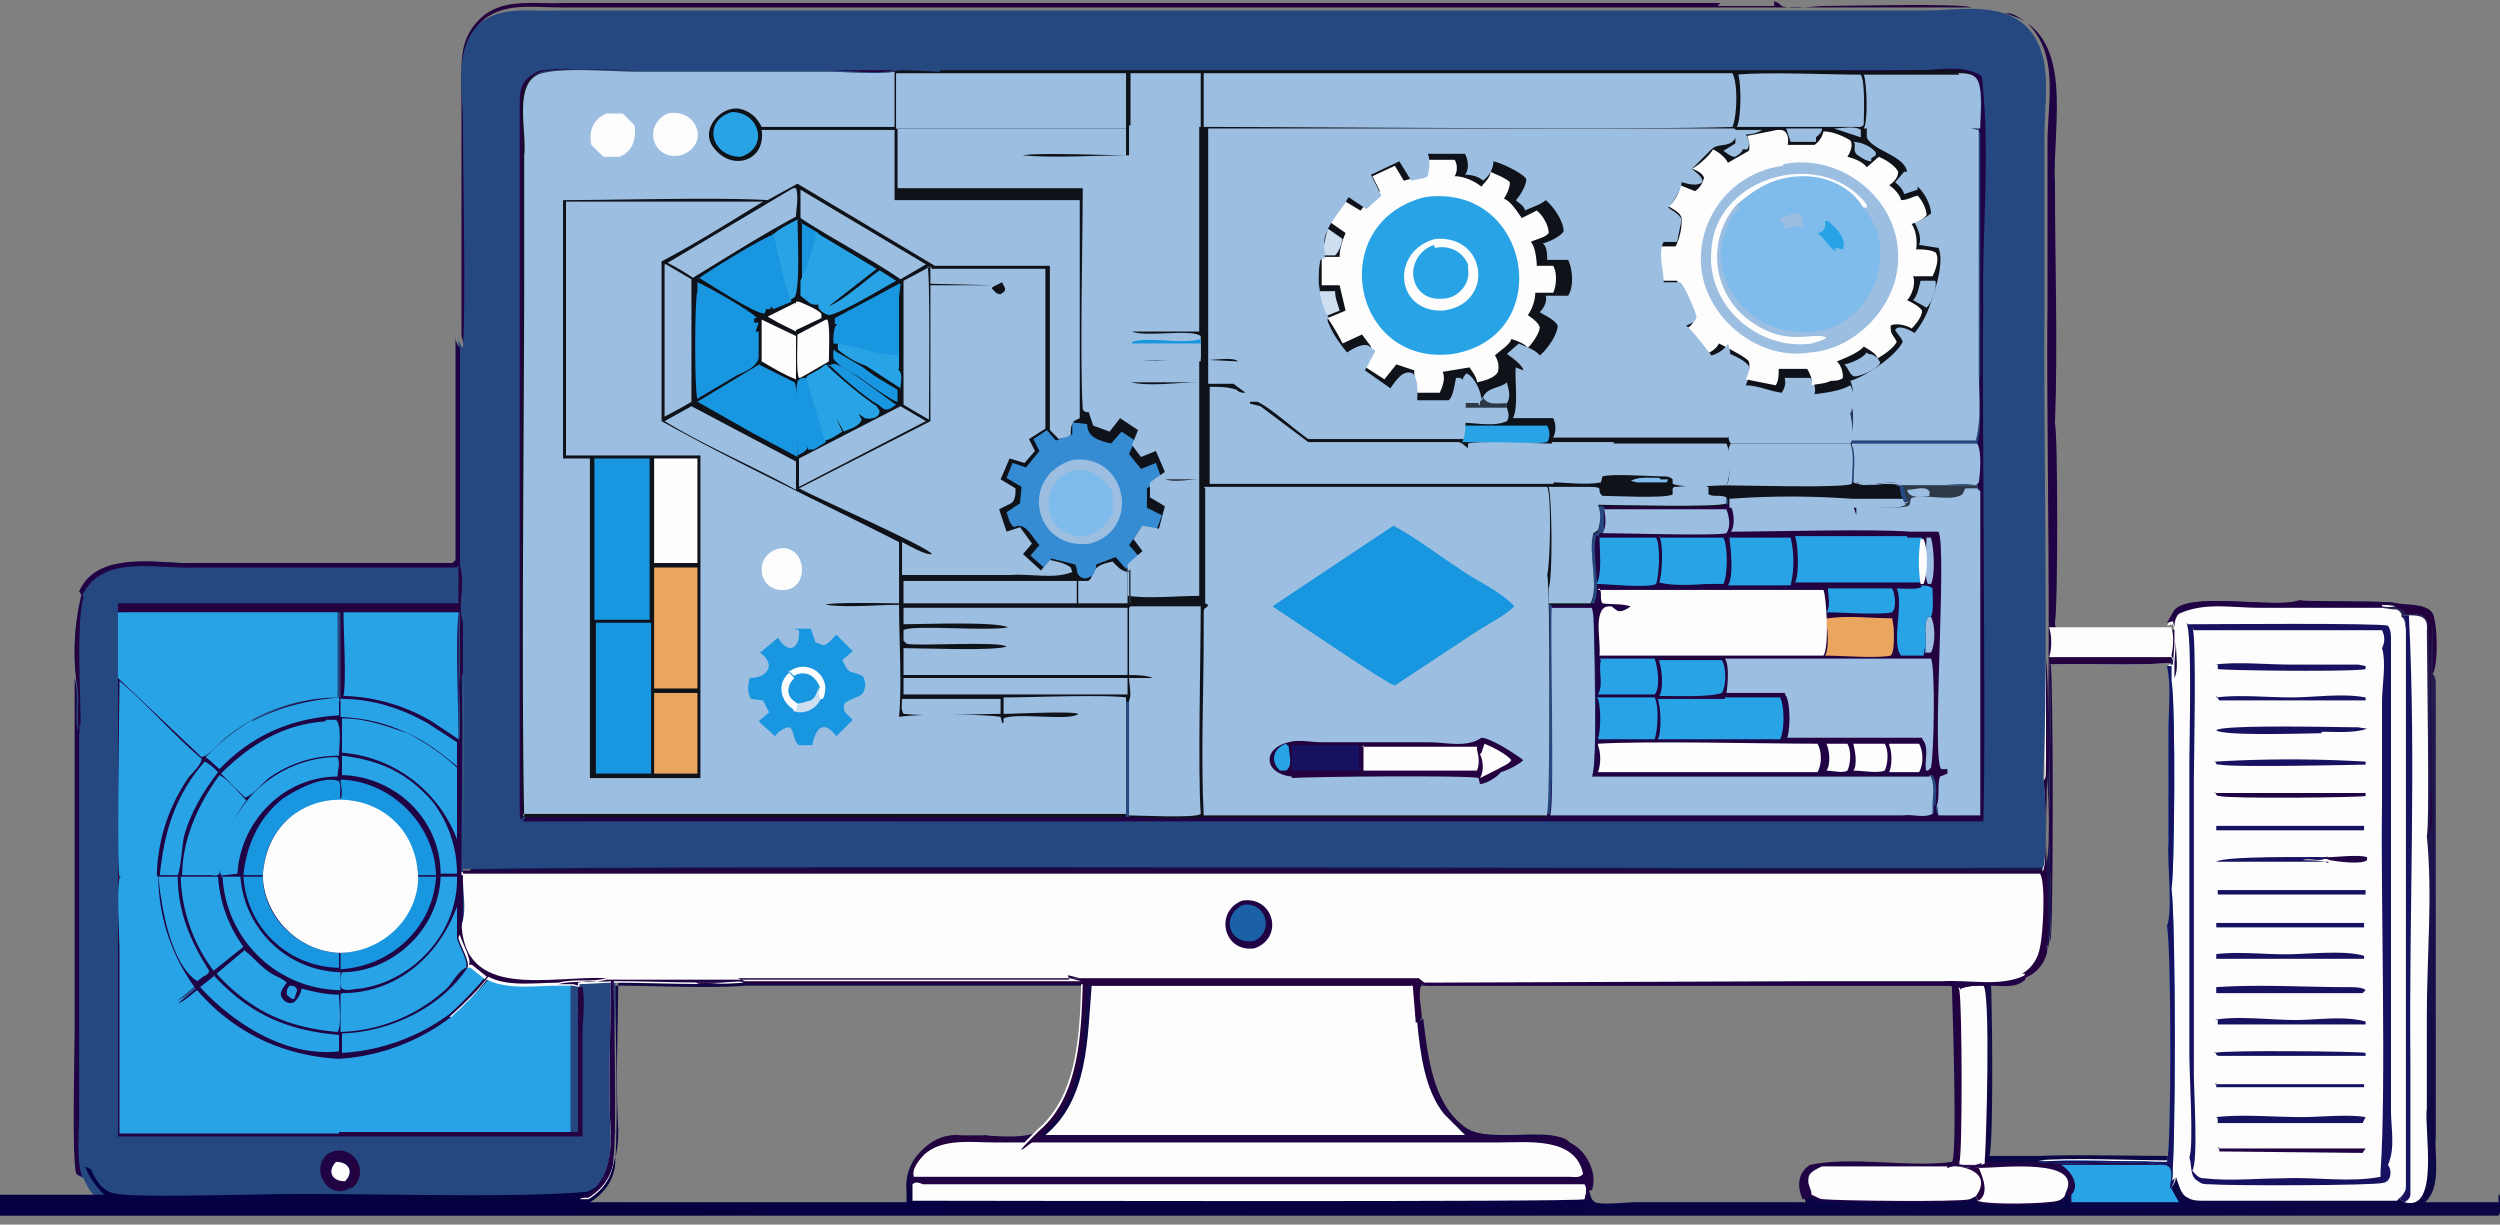 <svg xmlns="http://www.w3.org/2000/svg" data-name="Layer 1" viewBox="0 0 167.4 82"><rect x="0" y="0" width="167.4" height="82" fill="#808080" stroke="none"/><defs><linearGradient id="a" x1="83.5" x2="86.5" y1="84.6" y2="36" gradientUnits="userSpaceOnUse"><stop offset="0" stop-color="#040041"/><stop offset="1" stop-color="#272052"/></linearGradient></defs><path d="M115 .4h3.8V.1c.2 0 .4.2.5.3.8.3 2 0 2.9 0 1.4 0 9.2-.2 9.8.1H37.5c-1.8 0-4-.4-5.4 1.1-1.6 1.7-.8 4.4-.9 6.5v15.1c-.2-.2-.2-.4-.3-.7V4.7c0-1.3.2-2.4 1.2-3.4 1.5-1.5 3.7-1 5.6-1.1h77.5Z" fill="#23023f"/><path d="m145.7 43-.1 1.4h-8.3c.2.5.2 18.2 0 18.5l-.1.2c.3-1.2 0-5.8 0-7.3 0-3 .2-9.1 0-12v7.7c0 .3 0 .3-.2.5.4-6.6 0-24.5.1-31.3V9.5c0-2.6.8-5.8-1.3-7.9-.4-.3-.8-.6-1.2-.7h-1.2c-1.4-.2-2.8 0-4.1 0h-10c.5-.2 11.6-.2 12.9-.1h-.6c-.1 0 0 0 0 0h-9.2c-.9 0-2 .2-2.9 0h9.7c1.6 0 3.4-.2 5 .1 4.9 1.1 3.2 7.6 3.4 11.3 0 5.4.2 10.8 0 16.2.2.5.2 12.5 0 13.2v.2l.1.4c.4.2 6.8 0 7.8 0l.4-.1.1.3v.9Z" fill="#1f0344"/><path d="M145.4 44.4h-.2c-2.7.2-5.4 0-8 .1V44c.2-.5.2-1.5 0-2h8.2v.1c.2.4.1 1.4 0 1.8l.2.4Z" fill="#fdfdfd"/><path d="M145.4 44.4h-.2c-2.7.2-5.4 0-8 .1V44h8.2l.2.4Z" fill="#23023f"/><path d="M40.9 76.2c0 1.7-.3 3.5-2.1 4.2-5.4.5-16.9 0-22.5.2-1.9 0-8.1.2-9.2-.1-.8-.2-1.2-.9-1.5-1.6l-.4-.2c-.3-1.1-.1-8.2-.1-9.8V45.4a16 16 0 0 1 .4-5.8c1.1-2.5 4.5-2 6.8-1.9h18.2l.2-.2V22.6c0 .2.1.5.3.7V45c.1 4.1 0 8.2 0 12.3v1h.6-.3v3l-.3 1.2c.1.5.8 1.5.6 2s.2 0 .2 0l1 .8c-.7.9-1.5 1.7-2.4 2.5h.1c.9-.7 1.7-1.5 2.4-2.4 1.3.7 3.3.4 4.8.4h1l.3.1v-.2c.8-.2 1.5 0 2.2-.1 0 3.4-.2 6.9 0 10.3Z" fill="#264880"/><path d="m5.4 39.7.2.3c-.5 1.5-.2 6.5-.2 8.5-.2.2 0 .3-.1.6-.2-1.2.1-2.5-.2-3.6a16 16 0 0 1 .4-5.8Z" fill="#23023f"/><path d="M23.5 79.5c-1.4 1-2.8-1.1-1.6-2.2 1.5-1 3.1 1.1 1.6 2.2Z" fill="#1f0344"/><path d="M23.5 79.5c-.2-.2-.7 0-1 0 .2-.3.5-.1.8-.2.6-.3.4-1.1.1-1.6s.5.2.5.2c.4.6.1 1.4-.4 1.7Z" fill="#23023f"/><path d="M22.5 77.8c.9 0 1.2.7.6 1.3-.9 0-1.2-.7-.6-1.3Z" fill="#fdfdfd"/><path d="M5 45.4c.3 1.1 0 2.4.2 3.6l.1-.6v26.4c0 1.3-.2 2.8.2 4l-.4-.2c-.3-1.1-.1-8.2-.1-9.8V45.3Zm25.9-3.7c-.3-1.2.2-2.6-.2-3.8h-.2.1v2.6V38H12.9c-2.5.1-6.1-.9-7.4 1.9l-.2-.3c1.1-2.5 4.5-2 6.8-1.9h18.2l.2-.2V22.6c0 .2.1.5.3.7v18.3Z" fill="#1f0344"/><path d="M30.7 40.5v-2.6h-.1.2c.4 1.2-.2 2.6.2 3.8v3.4c-.4.3.2 3.8-.2 4.5V41H23c0 1.2.2 4.7 0 5.6l-.2.2c-2.1.1-3.9.6-5.8 1.6h-.2c1.8-1.1 3.9-1.7 6-1.7V41H8.2v4.4l5.6 5.3c0 .4-.6 1-.9 1.3a12 12 0 0 0-2.1 6.6H8.3c-.2 1.1 0 3.8 0 5v12.2H23v-5.2h.2v5.2h15.5V66l.3.1c.2 1 0 2.3 0 3.3v6.7H7.9V40.4h23Z" fill="#23023f"/><path d="M8 45.6c1.9 1.6 3.6 3.6 5.5 5.2 0 .4-.6.9-.9 1.3a12 12 0 0 0-2.1 6.6H8c-.2-.7 0-11.4 0-13.1ZM8 41h14.6v5.7a12 12 0 0 0-7.5 2.7c-.5.4-1 1.1-1.6 1.3l-5.6-5.3V41Zm24.6 24.5c1.3.7 3.3.4 4.7.4h.9v9.9H22.7v-5.2c2.8-.3 5.1-1 7.4-2.7.9-.7 1.7-1.6 2.4-2.5ZM8.1 58.7h2.5c.2 2.9.9 4.9 2.5 7.3l-1.2 1c.5-.2.9-.6 1.3-.9 2.5 2.8 5.8 4.4 9.5 4.6v5.2H8V63.7c0-1.1-.2-3.9 0-4.9Z" fill="#28a4e6"/><path d="M22.9 41h7.8v8.6c.4-.7-.2-4.2.2-4.5.1 4.1 0 8.2 0 12.3v1c.5.2 1 0 1.4.1l-1.3.1v3l-.3 1.2c.1.5.8 1.6.6 2s.2 0 .2 0l1 .8c-.7.9-1.5 1.7-2.4 2.5h.1a13.8 13.8 0 0 1-7.5 2.8c-3.7-.2-7-1.7-9.5-4.6-.4.3-.8.7-1.3.9l1.2-1a12.8 12.8 0 0 1-2.5-7.3H8.1h2.5c0-2.5.7-4.5 2.1-6.6.2-.3.8-.9.9-1.3 1-.8 1.9-1.9 3.1-2.5h.2c1.9-1 3.7-1.4 5.8-1.5l.2-.2c.2-1 0-4.4 0-5.6Z" fill="#1f0344"/><path d="M19.3 66c.3 0 .5 0 .6.3l-.2.6c-.2 0-.3-.1-.5-.3 0-.3 0-.4.2-.6Zm-8.6-7.3h1.2c0 2.4.9 4.4 2.1 6.3 0 .2-.2.3-.4.4l-.4.3c-1.8-1.2-2.4-5-2.6-7Zm3-7.7c.3.1.7.5.9.7-1 1.3-1.9 2.8-2.3 4.4-.1.5-.2 2.1-.4 2.5h-1.2c.3-2.9 1-5.3 3-7.6Z" fill="#28a4e6"/><path d="M28 58.7h1.2c-.2 3.4-3 6-6.4 6.2v-1.1c2.7-.1 5-2.3 5.1-5.1Z" fill="#1996e0"/><path d="M22.9 46.8c2 0 3.9.6 5.7 1.6l2 1.3v1.6c-1-.8-2.1-1.7-3.3-2.2-1.5-.7-2.8-1-4.5-1.1v-1.2Z" fill="#28a4e6"/><path d="M16.3 58.7h1.3c0 2.7 2.4 5 5.1 5.1v1h-.1a6.5 6.5 0 0 1-6.3-6.1Z" fill="#1996e0"/><path d="M16.9 48.3c1.9-1 3.7-1.4 5.8-1.6v1.2c-3.2.2-5.8 1.3-8 3.6l-.9-.8c.9-1 2-1.8 3.1-2.5Zm-2.6 17c2.4 2.6 4.9 3.7 8.4 4v1.1c-3.5.4-7-1.8-9.3-4.3l1-.8Zm17-.5h.2c.4 0 .7.4 1 .6-.7.9-1.5 1.7-2.4 2.5a13.4 13.4 0 0 1-7.2 2.6v-1.3c3.2-.1 6.6-1.7 8.4-4.4Zm-1.9-6.1h1.2c.1 3.7-2.9 7-6.5 7.5-.4 0-.8.2-1.2 0-.2-.3-.1-.8 0-1.1 3.4 0 6.5-2.9 6.6-6.4Zm-6.5-8.1c2.5.3 4.3 1.1 6 3a7.9 7.9 0 0 1 1.7 4.9h-1.1c0-3.6-3-6.5-6.6-6.6v-1.3Z" fill="#28a4e6"/><path d="M14.8 58.7h1.3a6.9 6.9 0 0 0 6.7 6.4v1.2a8 8 0 0 1-7.9-7.7Zm7.5-8h.3c.2.4 0 .9 0 1.3-3.6 0-6.5 3-6.7 6.5l-.8.1h-.3c-.6-1.7 1-4.1 2-5.3a8 8 0 0 1 5.4-2.6Z" fill="#28a4e6"/><path d="M12.2 58.7h2.4a9 9 0 0 0 1.7 4.7l-2 1.6a11 11 0 0 1-2.2-6.3Zm2.5-6.8c.6.3 1.3 1.2 1.8 1.7a9 9 0 0 0-1.8 4.9c-.2.2-.4.1-.6.1h-1.9c0-2.4 1.1-4.8 2.5-6.7Zm7.1-3.7h.7c.4.4.2 1.8.2 2.4a8 8 0 0 0-4.7 1.5c-.4.3-1.1 1.2-1.6 1.3l-.2-.2-1.4-1.4c2-2 4.2-3.3 7-3.5Zm-5.5 15.4c.6.4 1.2 1.2 1.9 1.6.3.2.7.3 1 .6-.2.3-.4.5-.4.8.1.4.5.7.9.5.3-.3.4-.5.5-.9.8.2 1.6.4 2.5.4 0 .5.2 2.1-.1 2.5-3.4-.3-5.8-1.4-8.1-3.9l1.9-1.6Zm6.6-15.5c1.6 0 2.9.5 4.4 1a15 15 0 0 1 3.3 2.3v4.8a9 9 0 0 0-7.7-5.8V48Z" fill="#28a4e6"/><path d="M16.3 58.6c.2-2 1-3.8 2.6-5.1.9-.6 2.7-1.6 3.8-1.2.2.4 0 .9.1 1.2.2-.3 0-1 0-1.3 3.4.1 6.3 3 6.4 6.4H28c-.6-6.6-10-6.7-10.4 0h-1.3Z" fill="#1996e0"/><path d="M22.9 66.5c3.7 0 6.5-2.5 7.7-5.8v2.1c.1.5.8 1.6.6 2-.5.2-.9 1-1.3 1.4a11 11 0 0 1-7.1 2.9v-2.5Zm0-25.5h7.8c-.2 2.1 0 6.3 0 8.5l-1.8-1.2a12.2 12.2 0 0 0-5.9-1.7c.2-1 0-4.4 0-5.6Z" fill="#28a4e6"/><path d="M17.6 58.6c.5-6.9 10.1-6.6 10.4.1 0 2.8-2.4 5-5.1 5.1h-.2c-2.7-.1-5-2.4-5.1-5.1Z" fill="#fdfdfd"/><path d="M167.3 80.5h-4.9c1.1-1.1.6-3 .7-4.4V45.9c0-.3 0-.5-.2-.8.3-.6.2-3.3 0-4-.4-.7-1.7-.6-2.4-.7-.3-.2-5.6 0-6.5-.2-1.5.6-7.7-.7-8.4.8-.1.2-.1.5-.4.7l.4-.1.1.3v.9l-.1 1.4h-.3c.4 1.3 0 2.9.1 4.3V56c0 1.3.2 4.6-.1 5.6.3 1.6.2 15.1 0 15.8-2.1 0-6.7-.1-8.7 0h-3.4c.3-.5.2-10.5.1-11.9.8 0 1.7.2 2.3-.4.8-.2 1.7-1.4 1.6-2.2.3-1.2 0-5.8 0-7.3 0-3 .2-9.1 0-12v7.7c0 .3 0 .3-.2.5.2.5.3 5.5 0 6-18.6 0-88.5-.2-105.8 0v.2h.6-.3v3l-.3 1.2c.1.5.8 1.5.6 2s.2 0 .2 0l1 .8c-.7.9-1.5 1.7-2.4 2.5h.1c.9-.7 1.7-1.5 2.4-2.4 1.3.7 3.3.4 4.8.4h1l.3.1v-.2c.8-.2 1.5 0 2.2-.1 0 3.4-.2 6.9 0 10.3 0 1.7-.3 3.5-2.1 4.2-5.4.5-16.9 0-22.5.2-1.9 0-8.1.2-9.2-.1-.8-.2-1.2-.9-1.5-1.6l-.4-.2A5 5 0 0 0 7 80H0v1.4h167.3c.3-.4.2-1.1 0-1.5Zm-106.7 0H39.5c1-.6 1.7-1.6 1.7-2.8.2-2.8 0-8.9 0-11.7 2.8 0 6.1.2 8.8 0h22.5c-.1 3.2-.2 7.5-2.9 9.8-1.7.8-3.9 0-5.7.4a3.2 3.2 0 0 0-3.2 3.5v.8Zm60.2 0h-11.3c-.5 0-2.3.2-2.7 0-.3-.2-.3-.5-.4-.8.4-1.2-.4-2.7-1.5-3.2-.8-1.2-5.3.2-7.1-1.1-2.1-1.6-2.4-4.8-2.7-7.2 0-.6-.3-1.6 0-2.2h35.7l.1.2c0 .2.3 11.4 0 11.7-2.7.4-6.7-.3-9.5.2-.8.6-.9 1.4-.5 2.3l-.1.2Z" fill="url(#a)"/><path d="M160.5 40.4c.7.2 2 0 2.4.7.3.6.4 3.3 0 4v-3.4c-.3 2.4 0 8.5-.1 11 0 1 .3 2.3-.2 3.2.3-.7.1-12.3 0-13.8 0-.9-.5-1.1-1.2-1h-.4v-.2l-.7-.3c-.2-.2-.5-.1-.7-.1l.9-.1Z" fill="#23023f"/><path d="M104.9 79.2h1.2c.2.3.1.7 0 1.1-.3.2-41.2.1-45 .1v-1.1c.2-.2.4-.1.6-.1h43.2Zm56-38h.4c.8 0 1.3.1 1.2 1 0 1.5.2 13.1 0 13.8.4 3.9 0 8 0 12v6.2c-.2 1.4.9 7-1.5 6.3l-.3-.2.4-.7V42.1c0-.3 0-.5-.2-.8Z" fill="#fdfdfd"/><path d="M160.9 41.2h.4c.5 9.9 0 19.9.1 29.9V80c0 .2-.2.4-.4.5l-.3-.2.4-.7V42.1c0-.3 0-.5-.2-.8Z" fill="#161160"/><path d="M145.8 80.5h-7.2V80h-.3c0 .2-.2.4-.5.5-.6.2-4.7.3-5.4 0l-.2-.3-.4.2c-.7.2-8.9.1-9.9 0-.3 0-.5-.2-.8-.3v.2h-.4c-.4-.9-.3-1.8.5-2.3 2.8-.6 6.7.2 9.5-.2.4-.3 0-11.5 0-11.7l-.1-.2c.3 0 .3 0 .4.3.4-.4 1-.3 1.5-.3h.5c0 1.4.2 11.4-.1 11.9h3.4c2.7.3 5.7-.2 8.5 0h-.2c.3.1.4 0 .6.3v1.4l.5.9Z" fill="#1f0344"/><path d="M132.7 78.2c1.2 0 6.9-.7 5.6 1.7 0 .2-.2.4-.5.5-.6.2-4.7.3-5.4 0 .8-.5.3-1.5 0-2.2h.2Z" fill="#fdfdfd"/><path d="M144.8 78c.3 0 .4 0 .6.2v1.4l.5.9h-7.2V80c.6-.6 0-1.6-.7-2h6.8Z" fill="#28a4e6"/><path d="M132.9 77.7v.2l-.2.1c-.6 0-1.2.1-1.7-.1.4-.3 0-11.5 0-11.7l-.1-.2c.3 0 .3 0 .4.3v-.1c.4-.2 1-.2 1.5-.2.5.3.2 10.6.1 11.7Z" fill="#fdfdfd"/><path d="M132.7 77.9h-.1c-.6.2-1.2.2-1.7 0 .4-.3 0-11.5 0-11.7l-.1-.2c.3 0 .3 0 .4.3.2 1.3.2 11.2 0 11.5v.2h1.5Z" fill="#23023f"/><path d="M130.4 78.2c.7-.3 1.4.1 1.9 0h.4-.2c.3.7.7 1.7 0 2.2l-.2-.3-.4.2c-.7.2-8.9.1-9.8 0-.3 0-.5-.2-.8-.3 0-.4-.3-.7-.2-1.1 0-.4.5-.6.9-.8h8.4Z" fill="#fdfdfd"/><path d="M130.4 78.2c.7-.3 1.4.1 1.9 0h.4-.2c.3.7.7 1.7 0 2.2l-.2-.3c1.1-1.5-.6-2.1-1.9-2Z" fill="#23023f"/><path d="M106.4 79.7v.7h-.3c.1-.4.2-.8 0-1.1H61.8l-.5-.2c-.5.2-.3.8-.3 1.2l-.1-.7c-.1-1.8 1.4-3.5 3.2-3.5 1.8-.3 4 .4 5.7-.4v.3h28.3c0-.2-1.1-1.1-1.4-1.4-1.3-1.6-1.5-4.1-1.8-6.1l.4-.3c.3 2.4.6 5.6 2.7 7.2 1.7 1.4 6.3 0 7.1 1.1 1.1.5 1.9 2 1.5 3.2Z" fill="#1f0344"/><path d="M66.8 76.4h-.1c-1.5 0-3.5-.2-4.7.9-.3.3-.9 1-.7 1.5h.1c-.2.2-.3.1-.4 0v-.2c-.2.3-.2.6-.2.9-.1-1.8 1.4-3.5 3.2-3.5.6 0 1.5.2 2.1 0h-.6l1.3.1Z" fill="#23023f"/><path d="M66.6 76.5h33.7c2 0 5.2-.4 5.7 2.1-.2.3-.6.2-.9.2H61.2c-.2-.5.4-1.2.7-1.5 1.2-1.1 3.2-.8 4.7-.8ZM72.9 66h21.8c0 .8 0 1.7.2 2.5.2 2 .5 4.5 1.8 6.1l1.4 1.4H70c2.9-2.4 2.8-6.5 3.1-10Zm88.2 13.4c0 .3-.1.5-.3.7l-.3.3h-13c-.3 0-.7 0-1-.2-.5-.2-.6-.9-.8-1.4 0 .2-.1.5-.3.7 0-.4.2-1 0-1.4-.2-.2-.3-.2-.6-.2h.2c-2.7-.4-5.7.1-8.5-.2 2-.2 6.6 0 8.7 0 .3-.7.3-14.2 0-15.8.4-1 0-4.3.1-5.6v-7.5c0-1.4.2-3-.1-4.3h.3l.1-1.4v-.9l-.1-.4-.4.1.4-.7c.7-1.5 6.9-.2 8.4-.8 1 .1 6.2 0 6.5.2l-.9.1.7.1c.3 0 .4 0 .6.3v.2c.3.2.2.5.3.8v37.5Z" fill="#fdfdfd"/><path d="M145.7 43v-.9.9Zm0 0c0 .9.2 1.8-.1 2.4v-1l.1-1.4Zm13.8-2.4.7.1h-8.9c-1.8 0-3.7-.4-5.4.4-.2.2-.3.5-.3.9l-.1-.4-.4.1.4-.7c.7-1.5 6.9-.2 8.4-.8 1 .1 6.2 0 6.5.2l-.9.1Z" fill="#1f0344"/><path d="M145.6 78.9c0 .2-.1.5-.3.7 0-.4.2-1 0-1.4-.2-.2-.3-.2-.6-.2h.2c-2.7-.4-5.7.1-8.5-.2 2-.2 6.6 0 8.7 0 .3-.7.3-14.2 0-15.8.4-1 0-4.3.1-5.6v-7.5c0-1.4.2-3-.1-4.3h.3v1c.3 1.5.2 13.2 0 13.9.3 2.1.3 18.7 0 19.6Z" fill="#28a4e6"/><path d="M145.6 78.9c0 .2-.1.5-.3.7 0-.4.2-1 0-1.4-.2-.2-.3-.2-.6-.2h.2c-2.7-.4-5.7.1-8.5-.2 2-.2 6.6 0 8.7 0 .3-.7.3-14.2 0-15.8.4-1 0-4.3.1-5.6v-7.5c0-1.4.2-3-.1-4.3h.3v1c.3 1.5.2 13.2 0 13.9.3 2.1.3 18.7 0 19.6Zm.9-37.1c1.5 0 12.9-.1 13.4.1.2.3.2.6.2.9v31.6c0 1.1.3 2.5-.2 3.6.3.4.2 1.1-.3 1.2-.6.2-10.5.2-11.6.1-.3 0-.6 0-.8-.2-.6-.3-.4-1-.6-1.6.3-.7 0-5.6 0-6.8V50.8c0-1.2.2-8.5-.2-9.1Z" fill="#161160"/><path d="M146.9 42.2h12.6c.2.4.2.8 0 1.2.3 1 0 2.5 0 3.6v6.8c-.1 6 .3 19-.1 24.7v.3c-2.1.4-4.3 0-6.5.1-1.7 0-3.6.2-5.3 0-.4 0-.5-.2-.8-.5.4-.7.1-5.3.1-6.5V52.3c0-1.2.2-9.8-.1-10.3Z" fill="#fdfdfd"/><path d="M155.8 57.4c.6 0 2.2-.2 2.7 0v.2c-.4.3-1.9.1-2.5 0-.3-.2-1.3-.1-1.7-.1.5-.3 1.3.1 1.6-.2Z" fill="#1f0344"/><path d="M155.9 57.7h-7.5c.6-.4 6.4-.3 7.4-.3-.4.4-1.2 0-1.6.2.4 0 1.4 0 1.7.2Z" fill="#161160"/><path d="M148.5 76.9h9.9l-.2.3-9.6-.1v-.3Z" fill="#1f0344"/><path d="M148.3 72.6h10v.2h-9.9v-.3Zm0-2.1c.7-.2 9.8-.1 10.1 0v.2h-9.8c-.2 0-.2-.1-.3-.3Zm.1-23.8c1.5-.2 3.5 0 5 0 1.6 0 3.4-.3 5 0v.2h-9.8l-.2-.3Zm0 12.9h10v.3h-9.9v-.3Z" fill="#161160"/><path d="M148.3 53.1h10.1v.2c-.3.1-9.1.2-9.8 0-.2 0-.2-.1-.3-.3Z" fill="#1f0344"/><path d="M155.4 49.1c-.9 0-6.5.2-7-.2.4-.4 8.3-.2 9.5-.2l.6.1c-.9.3-2.1.2-3 .2Zm-7.1-4.6c1.6-.2 3.4 0 5.1 0h4.5l.5.1v.2c-.7.2-9.4.1-9.9 0v-.3Zm0 6.5a85 85 0 0 1 10.1 0v.2c-.2 0-9 .2-9.7 0-.3 0-.3 0-.4-.3Zm0 12.9c1.5-.2 3.2 0 4.7 0 1.6 0 3.9-.3 5.3.1v.2h-9.9v-.3Zm0-8.6h10v.3h-9.9v-.3Zm0 13c1.3-.3 3.9 0 5.4 0 1.5 0 3.2-.3 4.7.1v.2h-9.9v-.3Zm0-6.5h10v.3h-9.9v-.3Zm.1 4.3c2.9-.2 5.9 0 8.9 0 .3 0 .9 0 1.1.2l-.2.2h-9.8v-.3Zm0 8.7c1.8-.2 3.9 0 5.7 0 1.3 0 3.1-.2 4.3 0l-.2.4h-9.7v-.3Z" fill="#161160"/><path d="M137.1 63.3c.1.9-.7 2-1.6 2.2-.6.6-1.6.4-2.3.4h-.5c-.5 0-1 0-1.5.2l-.4-.2H95.1c-.3.6 0 1.6 0 2.2l-.4.3-.2-2.5H72.7c-.2 3.5-.2 7.6-3.1 10s-.1-.3-.1-.3c2.7-2.3 2.8-6.6 2.9-9.8H49.9c-2.8.2-6 0-8.8 0v11.7c0 1.2-.7 2.2-1.7 2.8h-.6c1.8-.7 2.1-2.5 2.1-4.2-.2-3.4 0-6.9 0-10.3l-2.1.1v.2l-.4-.1h-1c-1.5 0-3.4.3-4.8-.4-.7.9-1.5 1.7-2.4 2.5h-.1l2.4-2.5-1-.8h-.2c0 .1 0 0 0 0 .2-.4-.5-1.5-.6-2l.3-1.2c.2-.8 0-1.9 0-2.7v-.3h.4-.5v-.2c17.2-.3 87.2 0 105.8 0 .3-.4.2-5.4 0-6 .2-.2.2-.3.2-.5v-7.7c.3 2.9 0 9 0 12 0 1.5.3 6.1 0 7.3Z" fill="#fdfdfd"/><path d="m30.6 62.8.3-1.2c0 5.5 6 3.7 9.7 3.9-1 .3-2.1 0-3.2.3-1.5 0-3.4.3-4.7-.4-.7.9-1.5 1.7-2.4 2.5h-.1l2.4-2.5-1-.8h-.2c0 .1 0 0 0 0 .2-.4-.5-1.5-.6-2Z" fill="#23023f"/><path d="M83.2 60.3c2.1-.3 2.8 2.5.8 3.2-2.1.3-2.7-2.5-.8-3.2Z" fill="#1f0344"/><path d="M83.2 60.6c1.5-.3 2.2 1.7.8 2.4-1.7.3-2.3-1.6-.8-2.4Z" fill="#1a61a8"/><path d="M71.6 65.6h-31c-1 .3-2.1 0-3.2.3h1l.3.1v-.2c.8-.2 1.5 0 2.2-.1 0 3.4-.2 6.9 0 10.3 0 1.7-.3 3.5-2.1 4.2h.6c1-.6 1.7-1.6 1.7-2.8.2-2.8 0-8.9 0-11.7 2.8 0 6.1.2 8.8 0l-.5-.2h22.9l-.8-.2Zm-25 .2h2.2c-.8 0-1.8.2-2.2 0Zm89.1-.5-.1.3c-.6.6-1.6.4-2.3.4h-.5c-.5 0-1 0-1.5.2l-.4-.2H95.5l-.5-.2h-.3l26.9-.1h8.5c1.8-.1 3.9.4 5.5-.4h.2Z" fill="#1f0344"/><path d="M48.8 65.8c-.8 0-1.8.2-2.2 0h2.2Zm46.4 2.4-.4.3-.2-2.5H72.8c-.2 3.5-.2 7.6-3.1 10s-.1-.3-.1-.3c2.7-2.3 2.8-6.6 2.9-9.8H50l-.5-.2h22.9l-.8-.2H95l.5.4h-.3c-.3.6 0 1.6 0 2.2Zm41.9-4.9c.1.9-.7 2-1.6 2.2l.1-.3h-.2c.7-.4 1.1-1.1 1.2-1.8.2-.8.4-4.3 0-4.9H31v-.2c17.2-.3 87.2 0 105.8 0 .3-.4.2-5.4 0-6 .2-.2.2-.3.2-.5v-7.7c.3 2.9 0 9 0 12 0 1.5.3 6.1 0 7.3Z" fill="#23023f"/><path d="M117.9.7h11c2.2 0 4.9-.6 6.7 1 2.1 2 1.2 5.3 1.3 7.9v11.2c-.1 6.9.3 24.7-.1 31.3.2.5.3 5.5 0 6-18.6.1-88.6-.2-105.8.1v-.8c0-4.1.1-8.2 0-12.3V23.4c.2-3.6 0-11.4 0-15.1 0-2.1-.6-4.8.9-6.5C33.3.3 35.5.8 37.3.7h80.6Z" fill="#264880"/><path d="m34.9 55-.1-.5V7c0-.7 0-1.4.7-1.9.3-.2.5-.4.9-.4 1.5-.2 3 0 4.5 0H63h-3.1c-1.1.3-3.2 0-4.5 0H42.7c-1.7 0-4.9-.2-6.4.1-2 .5-1 4-1.2 5.5V18c0 9.5-.2 27.2 0 36.6l-.2.3Z" fill="#23023f"/><path d="M123.1 4.7h5.4c1.4 0 3-.4 4.2.4.6 5.1 0 10.3.1 15.5-.1 5 .2 30 0 34.4H35l.2-.3c7.8-.2 32.1 0 40.4 0v-7.8h.2c-.2 1.8 0 5.9 0 7.7.6 0 4.4.2 4.8-.1h.2c4.9.2 18 0 23 0a144.1 144.1 0 0 0 .1-14.2v.2c0 1.7.2 13.5 0 14h23.6c.7 0 1.4.2 2-.1v-.5h.1l.1.6c.9.2 1.9 0 2.8 0V32.8l-.1-.2v-.2c-.9-.2-1.9 0-2.7 0h-5.6c0-.7.2-2-.1-2.7h-8c2.7-.2 5.3 0 8 0 .3-.4.2-1.5 0-2V27c.3.5.2 2.2 0 2.7h8.4c.4-1.5 0-3.2.2-4.7V8.9c-.2-.2-.3-.1-.5-.1h.4v-.2c.2-.7.3-2.7-.1-3.2-.3-.3-.8-.2-1.2-.3h.3c-2.7-.3-5.6 0-8.3-.2Z" fill="#1f0344"/><path d="M124 29.7h8.4c.3.5.2 2 .1 2.6l-.2.2c-.8-.2-1.8 0-2.6 0h-5.6c0-.7.2-2.1-.1-2.7Zm-20.1 10.9h2.7l.1.5c0 1.2.3 10.3-.1 10.8h22.6c.4.5.2 1.4.2 2.1v.5c-.6.3-1.3 0-2 .1h-23.6c.3-.6 0-12.3.1-14Z" fill="#9cbee0"/><path d="M124.2 32.5h8.2v.2l.2.2v21.7h-2.8l-.1-.7h-.1c0-.6.2-1.4-.2-2h-22.6c.4-.5.2-9.6.1-10.8l-.1-.5h-2.7v-.2h2.8c.6-1.1-.2-3.4.2-4.7.2 0 .2 0 .3-.2v-1.7c1.1 0 8.2.2 8.6-.1v-.4.4c.3.1 7.5.2 8.2 0h2.4c.3 0 1 0 1.2-.2l-.2-.4-.1-.6c-.9-.5-2.2.2-3.1-.2Z" fill="#23023f"/><path d="M128.9 43.8c.2-.7-.2-1.9.2-2.5h.2c.3.6.3 1.8 0 2.4h-.4Zm0-7.8h.4c.2.7.3 2.5 0 3.1h-.2c-.3-.4-.1-2.5-.1-3.1Z" fill="#9cbee0"/><path d="M122.4 39.4h4.3c.2.4.3 1.3 0 1.6-.9.2-3.4 0-4.4 0 .3-.4.1-1.2.1-1.6Zm6.2-.2c.2 0 .6 0 .8.2 0 .5.1 1.5-.1 1.9h-.2c-.4.6 0 1.8-.2 2.5v-2.5c0 .8.1 1.8-.1 2.6h-1.5c-.7-.8.2-3.5-.3-4.5.5 0 1.3.1 1.7-.1Zm-17.5 5h4.2c.3.5.3 1.7 0 2.2-.8.3-3.2.2-4.2.2.3-.4.2-1.8 0-2.3Z" fill="#28a4e6"/><path d="M122.4 41.4c1.4-.2 2.9 0 4.3 0l.1.6c0 .4.1 1.6-.2 1.9-.9.2-3.3 0-4.4 0 .3-.4.2-2 0-2.5Z" fill="#eaa65f"/><path d="M111.1 36h4.3c.3.6.3 2.5 0 3.1h-.4c-1.2 0-2.8.2-3.9-.1.2-.5.3-2.6 0-3.1Zm4.6 0h4.2a7 7 0 0 1 0 3.2h-4.2c.4-.6.2-2.4.1-3.2Z" fill="#28a4e6"/><path d="M107.4 34.1h8.2c.2.5.3 1.2 0 1.6-.5.2-7.1 0-8.3 0 .3-.4.2-1.2.1-1.7Z" fill="#9cbee0"/><path d="M127.7 36h1c.3.6.3 2.4 0 3h-8.5c.3-.6.2-2.5 0-3.1h7.5Z" fill="#28a4e6"/><path d="M128.7 39.1h-.1a10 10 0 0 1 0-3h.2c.3.6.3 2.3 0 3Z" fill="#fdfdfd"/><path d="M126.9 44.1h2.4c.3.6.2 6.4 0 7.3l-.2.2h-.2c-.3-.7.1-1.5-.2-2.2h-9.2c.3-.6.3-2.4 0-3h-3.9c.1-.6.2-1.9-.1-2.3h11.4Z" fill="#9cbee0"/><path d="M124.2 32.5h8.2v.2l.2.2v21.7h-2.8l-.1-.7c.2-.6 0-1.3.2-1.9l.5-.2v-.3h-.4c-.7-.3.4-14.9-.2-15.9h-1.9c-2.6-.2-9.3 0-12 0 .3-.4.2-1.3 0-1.7h8.2l.2.6v-.7c.8-.3 1.6 0 2.4-.1.3 0 1 0 1.2-.2l-.2-.4-.1-.6c-.9-.5-2.2.2-3.1-.2Z" fill="#9cbee0"/><path d="M124.2 32.5h8.2v.2h-.8l-.2.4c-.7.5-2.3 0-3.2.2-.5 0-.1.5-.5.6-.7.2-2.7 0-3.5 0 .8-.3 1.6 0 2.4-.1.3 0 1 0 1.2-.2l-.2-.4-.1-.6c-.9-.5-2.2.2-3.1-.2Z" fill="#2d3947"/><path d="M127.7 32.8c.5 0 1.2-.3 1.5.1v.3c-.5.1-1.4.2-1.5-.4Z" fill="#9cbee0"/><path d="M106.7 40.5c.6-1.1-.2-3.4.2-4.7l.2.2h3.8c.3.6.2 2.4 0 3.1h.2c1.1.3 2.7 0 3.9 0 .8.5 6.4-.2 7 .3.2.5.4 3.8 0 4.4h-15l.1.3h3.7c.2.6.4 1.9 0 2.4v.3h4.8c.5-.2 1.2-.1 1.7-.1l-1.6-.1h3.9c.3.6.3 2.4 0 3h9.2c.4.6 0 1.5.2 2.1h.2v.3h-22.6c.4-.5.2-9.6.1-10.8l-.1-.5h-2.7v-.2h2.8Z" fill="#1f0344"/><path d="M122.3 49.8h1.4c.3.5.2 1.4 0 1.8-.3.2-1 0-1.4 0 .3-.4.2-1.4 0-1.8Zm4.2 0h2c.3.5.3 1.4 0 1.9h-2c.2-.4.2-1.4 0-1.8Zm-2.4 0h2.1c.3.5.2 1.4 0 1.8-.5.2-1.5 0-2.1 0 .3-.4.1-1.4 0-1.8Z" fill="#fdfdfd"/><path d="M107.1 44.1h3.7c.2.6.4 1.9 0 2.4H107c.4-.7 0-1.6.2-2.3Zm-.2 2.6h3.9c.3.6.2 2.2 0 2.8H107c.2-.6.2-2.2 0-2.7Zm.2-10.7h3.8c.3.6.2 2.4 0 3.1-.5.3-3.4 0-4 0 .4-.6.2-2.4.2-3.2Z" fill="#28a4e6"/><path d="M115.5 46.7h3.7c.3.6.3 2.2 0 2.8H111c.3-.5.2-2.2 0-2.7h4.5Z" fill="#28a4e6"/><path d="M107 49.8c3.3-.2 11.2 0 14.7 0 .3.5.3 1.4 0 1.9H107c.2-.5.2-1.3 0-1.8Zm0-10.3h15.1c.2.5.4 3.8 0 4.4h-15c.1-.9-.3-2.4.2-3.1.2-.2.3-.2.6-.2l.4.3c.3.1.6-.1.9-.3-.7-.2-1.2-.1-1.9-.2-.2-.3 0-.7-.2-1Z" fill="#fdfdfd"/><path d="M63 4.7h60c2.7.2 5.6-.1 8.3 0h-.3c.4.1.9 0 1.2.4.5.5.3 2.5.3 3.2v.2h-.5c.2 0 .3 0 .5.2v16.1c0 1.5.2 3.2-.2 4.7h-8.4a5 5 0 0 0 0-2.7v.7c.1.5.3 1.6 0 2h-8c2.7.2 5.3 0 8 .1.3.7.1 1.9.1 2.7h.1c1 .5 2.3-.2 3.1.3l.1.6.2.4c-.3.2-.9.2-1.2.2h-10.6v-.4h-.1v.4c-.4.3-7.5.1-8.6.1.2.5.2 1.1 0 1.7l-.3.2c-.4 1.3.4 3.6-.2 4.7h-2.8v-1a210.7 210.7 0 0 1-.1 15v.2H80.4c-.3.2-4.1 0-4.8 0V47h-.2v7.7H35c-.2-9.3 0-27.1 0-36.6v-7.7c.2-1.6-.8-5 1.2-5.5 1.5-.4 4.8-.1 6.4-.1h12.7c1.2 0 3.3.2 4.5 0 .3-.2 2.6 0 3.1 0Z" fill="#0f1219"/><path d="M122.8 8.6c.5 0 1.4-.2 1.8.1v.5l-1.8-.6Z" fill="#9cbee0"/><path d="M111.2 32.1h.5l-.1.2h-2l-.4-.1c.5-.3 1.3-.2 1.9-.2Z" fill="#7fbbeb"/><path d="M124.1 9.5c.5 0 1.2.3 1.5.7v.2l-.3.2v.2c-.3 0-.6-.2-.9-.4-.3-.2-.2-.5-.2-.8Z" fill="#9cbee0"/><path d="m88.9 15.3 1 .7c-.1.4-.2.8-.5 1.1h-.8v-.5l.3-1.3Z" fill="#ccdef0"/><path d="M99.3 26.6c.3-.7 1.2-.6 1.6-1 .1.4.3 1 0 1.4-.5 0-1.3.2-1.6-.4Z" fill="#9cbee0"/><path d="M53.5 20.2c.5.2 1.2.5 1.5.8v.3l-1.7.8v-1.9Z" fill="#fdfdfd"/><path d="M116.2 8.7h1.8a2 2 0 0 1-1.1.3c.2.3.3.7.1 1h-.3c-.1.3-.4.4-.5.5-.3 0-.5-.2-.8-.4l.8-.5v-.9Zm5.8-.1c0 .3-.2.4-.4.6v.3h-1.7l-.3-.9h2.5Z" fill="#9cbee0"/><path d="M88.5 20.9c-.1-1.1-.3-2.3-.2-3.4v2h1.1c0 .5.2.9.3 1.3l-1 .4-.2-.3Z" fill="#ccdef0"/><path d="M97.9 27c.2-.6-.3-1.5.3-2 .5.2 1 1.2 1 1.8v.2h-1.3Zm30.6-8.2h1.1c.1.5-.2 1.3-.5 1.7l-.1.1-.9-.5c.3-.3.4-.9.5-1.3Zm-3.4 4.9c.4 0 .7.3.8.6-.2.4-1.1.8-1.6.9h-.1c-.3 0-.4-.5-.7-.8.5-.1 1.2-.4 1.5-.8Z" fill="#9cbee0"/><path d="M53.2 20.3h.1v1.9l-1.2-.6-.7-.4 1.8-.9Z" fill="#fdfdfd"/><path d="m53.6 14.9 1.2.7c0 .5-.9 3-1.1 3.3v-4Zm2.3 8.5v.1l1.9 1.1c.7.6 1.5 1 2.3 1.5v.8c-.3 0-2.1-1.3-2.5-1.6-.6-.4-1.4-.7-1.8-1.3v-.5Z" fill="#1996e0"/><path d="M55.4 24.5c.2 0 .3-.2.6-.1.9.3 3.1 2.1 4 2.7-.3.2-.5.4-.8.3l-.4-.3c-.9-.5-2.6-2-3.3-2.7Z" fill="#1996e0"/><path d="M99.3 26.6c.3.6 1.1.4 1.6.4v.3c.1.3.2.6 0 .9-.8.4-2.2.1-3.1.1.2-.3.1-.7 0-1v-.2H99v-.2l.2-.2Z" fill="#9cbee0"/><path d="M99.3 26.6c.3.6 1.1.4 1.6.4v.3h-3v-.2h1.2v-.2l.2-.2Z" fill="#2d3947"/><path d="M51.8 15.7c.2-.3 1.2-.8 1.6-1 0 .8.2 4.7-.2 5.2l-.3.2c-.5-.9-.8-3.3-1.2-4.5Z" fill="#28a4e6"/><path d="M54.1 25.3c.3 1.4.9 2.8 1.2 4.3l-.8.5h-.4v-.2c-.1.3-.3.4-.7.6 0-.9-.2-4.3 0-4.9 0-.2.3-.3.5-.3Z" fill="#1996e0"/><path d="M55.8 22.9c1.5.1 2.9.8 4.4.8v1h-.3v.2-.2h.2c.4.3.2.9.2 1.3L58 24.5a6 6 0 0 1-1.9-1.1v-.5Z" fill="#28a4e6"/><path d="M55.4 21.4c.2.4.1 2.2.1 2.8l-1.9 1.1h-.1c-.2-.3-.1-2.3-.1-2.9l1.9-1Z" fill="#fdfdfd"/><path d="M115.8 33.4a56 56 0 0 1 8.2 0h3.4l.2.4c-.3.2-.9.2-1.2.2h-10.6v-.4Z" fill="#9cbee0"/><path d="M97.9 28.5h5.7c.2.4.2.8 0 1.1-1 .2-4.6 0-5.7 0 .2-.3.1-.8 0-1.1Z" fill="#28a4e6"/><path d="m51 21.4 2.3 1.1v2.9c-.8-.3-1.6-.8-2.3-1.2v-2.8Z" fill="#fdfdfd"/><path d="M60.4 46.8H67v1c-2 0-4.5.2-6.5 0-.2-.3-.1-.7-.1-1Z" fill="#9cbee0"/><path d="M49 7.5c1.9 0 2.5 2.4.6 3-2 0-2.6-2.4-.6-3Z" fill="#28a4e6"/><path d="M72.2 38.9h.6c.3 0 .3-.5.5-.7.2-.4.8-.5 1.2-.6.3.3.5.6 1 .7v2.1h-3.3v-1.5Z" fill="#9cbee0"/><path d="M55.4 24.5c.7.7 2.5 2.2 3.3 2.7l.2.3c0 .5-.6.6-1 .5l-.4-.3.2.4c-.2.5-.8.6-1.2.8L56 28l.4.9c-.3.2-.9.6-1.2.6-.3-1.4-.9-2.8-1.2-4.3l.9-.5.4-.3Z" fill="#28a4e6"/><path d="M55.8 22.9c0-.3 0-1.1.3-1.2h-.2v-.4l4.3-2.3h.1l-.1.9v3.9c-1.5 0-2.9-.7-4.4-.8Z" fill="#1996e0"/><path d="m60.3 27.2 1.7 1-8.5 4.4v-1.9l6.8-3.5Zm-6.7-14.5 8.4 5-.5.3-1.2.7c-1.7-1.2-4.9-2.9-6.7-4.1v-1.9Zm-7.3 14.5 7 3.7v1.9c-2.9-1.6-6-2.9-8.8-4.6l1.8-1Zm6.9-14.6h.1c.2.6 0 1.4 0 1.9-2.4 1.3-4.6 2.7-6.9 4.1a15 15 0 0 0-1.7-1l8.4-5Z" fill="#9cbee0"/><path d="M43.8 46.4h2.9v5.4h-2.9v-5.4Z" fill="#eaa65f"/><path d="m44.6 17.7 1.7 1v8.2l-.5.3-1.3.7V17.7Zm17.5.1c.2.2.1 9.2.1 10.3l-1.2-.7-.5-.3v-8.3l1.7-.9Zm6.7 27.6h6.7v1.1h-15v-1.1h8.3Zm6.9-40.5h4.7v3.6h-4.7V4.9Z" fill="#9cbee0"/><path d="M46.7 18.7c.8-.6 4.4-2.8 5.1-3 .3 1.2.7 3.5 1.2 4.5l-1.2.5-.2-.2v.2h-.3l-.1.3c-.7 0-3.7-2-4.4-2.4Z" fill="#1996e0"/><path d="M60.5 38.9h11.6v1.5H60.5v-1.5Z" fill="#9cbee0"/><path d="m54.7 15.6 4 2.4-3.2 2.5c1-.4 2.4-1.7 3.4-2.4l1.1.7c-.9.5-3.7 2.2-4.5 2.3-.3-.1-.5-.2-.7-.5 0 .1 0 0 0 0v-.2h-.3a.8.8 0 0 1-.4-.2l-.5-.4v-1a16 16 0 0 0 1.1-3.3Z" fill="#28a4e6"/><path d="M43.8 30.7h2.9v7h-2.9v-7Z" fill="#fdfdfd"/><path d="M46.5 18.8c.9.4 3.6 1.9 4.2 2.5h-.2v.3h.3l-.2.6h.2V24c-.2.6-.9.9-1.4 1.1l-2.7 1.6c-.2-.4-.2-6.7 0-7.2v-.6Z" fill="#1996e0"/><path d="m50.8 24.4 2.4 1.2c.3.4.2 4.3.2 5l-3-1.6-3.7-2.1 4.3-2.6Z" fill="#1996e0"/><path d="M115.9 29.7h8c.3.7.1 1.9.1 2.7-.6.3-7.3.1-8.4.1.5-.8-.2-2.1.3-2.8Z" fill="#9cbee0"/><path d="M43.8 38h2.9v8.1h-2.9V38Z" fill="#eaa65f"/><path d="M131.1 4.9c.4 0 .9 0 1.2.3.5.5.3 2.5.3 3.2v.2h-7.8c.3-.5.2-3.1 0-3.6h6.4ZM108 29.7h7.6c.3.6.3 2.2 0 2.8-.9 0-2.8.2-3.6-.1v-.3c-.2-.2-.4-.2-.6-.2-.9 0-3.5-.2-4.1 0l-.1.4c-1 .2-2.3 0-3.3 0 .3-.6.3-2.1 0-2.7h4.2Z" fill="#9cbee0"/><path d="M116.3 5c1.9-.2 6.3 0 8.3 0 .3.5.2 2.5.2 3.1 0 .3 0 .3-.2.4h-8.3c.3-.6.3-2.8.1-3.5Zm-12.5 27.6h2.5c1.3 0 .5.2 1 .6.6 0 4.3.2 4.7-.1v-.4l.1-.1c.5 0 1.8-.2 2.3 0v.5c.4.2.8 0 1.2.2v.4c-.4.3-7.5.1-8.6.1.2.5.2 1.1 0 1.7l-.3.2c-.4 1.3.4 3.6-.2 4.7h-2.8v-1c.3-.8.2-6.3 0-6.8Zm11.8-9c.5.2 1.2.5 1.5.9.1.5 0 .8-.2 1.3.8 0 1.6.4 2.4.5.2-.3.3-.6.2-1h1.7c.3.3.4.7.3 1.1.7-.1 1.7-.2 2.4-.6.3.5.2 1.4 0 1.9.1.5.3 1.6 0 2h-8c-.6-.6.2-4.9-.3-6Z" fill="#9cbee0"/><path d="M39.8 41.7h3.8v10.1h-3.7V41.7Zm0-11h3.7v10.8h-3.7V30.7Z" fill="#1996e0"/><path d="M60 4.9h15.4v3.7H60V4.9Zm.5 35.8h15v4.5h-15v-1.8c1.4 0 5.9.2 6.9-.1-.4-.4-6.2 0-6.7-.2l-.2-.2v-.7c.5-.4 5.8.1 7-.2-.9-.4-5.7-.2-7-.2v-1.2Zm15.2-.1h4.7c0 3.2-.2 10.9 0 13.9-.3.3-4.1.1-4.8.1v-7.7c.2-.3 0-1.1 0-1.5h1.6c-.5-.2-1.1-.2-1.6-.2v-4.5Z" fill="#9cbee0"/><path d="m71.9 28.3.9.1c0 .9.8 1.1 1.6 1.3l.7-.8.9.6-.4.9.8 1 1-.4.4 1.1-1 .6V34l1 .5-.4 1.1-1-.2-.8 1.1.7.8-.9.8-.7-.8-1.3.5v.2l-.2.5c-.2.1-.4.3-.7.2-.5-.2-.3-.5-.5-.9l-1.6-.4-.5.6-.9-.8.6-.7c-.5-.5-.9-1.6-1.7-1.2-.3-.2-.4-.7-.5-1l.9-.6.1-1.1-1-.6.4-1 .9.3.9-1.1-.4-.8.9-.6.6.7 1.1-.4v-1Z" fill="#358cd2"/><path d="M71.8 30.8c3.6-.5 4.7 4.6 1.2 5.6-3.8.5-4.8-4.5-1.2-5.6Z" fill="#9cbee0"/><path d="M70.3 33c.8-2.1 3.2-2 4.2 0v1.4c-.5 1.1-1.8 1.9-3 1.3-1.1-.4-1.5-1.6-1.2-2.7Z" fill="#7fbbeb"/><path d="m132 8.6.5.1v16.1c0 1.5.2 3.2-.2 4.7h-8.4a5 5 0 0 0 0-2.7c.2-.5.2-.8 0-1.3 1-.3 3-1.6 3.5-2.6 0-.2-.4-.6-.5-.8.2-.4 1 0 1.3.2a6 6 0 0 0 1.1-2.1c.3-.8.9-2.7.5-3.6l-1.3-.2c.2-.5-.1-1.1-.3-1.5.4-.1.8-.4 1.1-.6 0-.6-.5-1.5-.9-1.8v.2l-.9.3c-.1-.4-.4-.6-.6-.8l.6-.7h.2c-.2-1.1-2.3-1.4-2.7-2.3v-.6c.4-.2 6.1-.1 7.2-.1ZM80.6 4.9H116c.4.7.3 3 0 3.6-5.5.2-29.4 0-35.4 0V4.9Z" fill="#9cbee0"/><path d="M95.7 10.7h1.7c.2.3.2.8 0 1.1.6 0 1.3.3 1.8.7.2-.3.6-.6.6-1 .4.2 1 .4 1.3.7 0 .4-.2.8-.4 1.1.5.2.9.9 1.2 1.3l1-.5c.4.3.8 1 .8 1.5-.2.3-.8.4-1.2.6.3.3.4 1.2.4 1.6h1.1c.3.5.2 1.4 0 1.8h-1.2c0 .5-.2 1.1-.5 1.5.3.2.7.5.8.8 0 .4-.5 1.1-.8 1.4-.2-.3-.8-.5-1.1-.6-.1.4-.8.8-1.1 1.1.2.3.3.7.2 1.1-.2.4-.9.6-1.4.7 0-.3-.3-.7-.5-1l-1.8.3c.2.4 0 1-.2 1.4h-1.7v-1.5l-1.2-.4-.8 1-1.4-.9c.2-.4.6-.8.5-1.3l-.6-.8-1.3.6a15 15 0 0 0-1-1.7l1.2-.5-.4-1.7h-1.2v-1.9h1.2c0-.6.2-1.1.4-1.6l-1-.7 1-1.4 1 .6a8 8 0 0 1 1.3-1.3l-.5-1 1.5-.7.6 1 1.5-.4c.2-.4.2-.8 0-1.2Z" fill="#fdfdfd"/><path d="M95.4 13.2c7.1-1 8.9 9.3 1.9 10.5-6.8.9-8.6-8.8-1.9-10.5Z" fill="#28a4e6"/><path d="M96.1 16c3.5-.3 4 4.4.5 4.8-3.2.1-3.5-4-.5-4.8Z" fill="#fdfdfd"/><path d="M96.1 16.6c.9-.2 1.8.2 2.2 1.1v.3c.2 1-.7 2-1.7 2-2.3.2-2.7-2.8-.6-3.6Z" fill="#28a4e6"/><path d="M62.4 18H70v10.7l-1.1.7.4.8-.7.8-1-.3-.6 1.4 1 .6c0 .4 0 .8-.3 1l-.8.4.5 1.5.9-.3.8 1.1-.6.7 1.2 1.1.6-.7c.5.1 1 .2 1.4.5l.1.3v-.2.2c-1.2.5-2.8.1-4.1.2h-7.3v-2.2c.4.2 1.6.9 2 .8-.3-.5-7.8-3.8-8.9-4.4l8.8-4.5v-9.1h4.1l-4.1-.1v-1.2Z" fill="#9cbee0"/><path d="m66.5 19.2.6-.3.2.4c0 .2 0 .2-.3.4-.3 0-.4-.2-.6-.4Z" fill="#0f1219"/><path d="M119.2 8.7c.5 0 .6.6.5 1h1.8c.3-.2.5-.5.6-.9.6 0 1.3.3 1.8.6.2.3 0 .8-.2 1.1.4.1 1 .3 1.3.7l.8-.7c.5.2 1.1.6 1.3 1 0 .4-.3.7-.6.9.3.2.7.6.8 1 .4 0 .7-.2 1.1-.3.3.3.6.9.6 1.3-.2.3-.7.5-1 .6.3.4.4 1.2.3 1.7.4 0 .9 0 1.3.2.3.4 0 1.2-.2 1.6h-1.3c.2.5-.1 1.3-.4 1.6.4.2.8.4 1 .7 0 .4-.4.9-.7 1.2-.3-.2-1-.4-1.4-.2v.2c0 .4.3.6.4.9-.2.4-.9.9-1.3 1.1 0-.3-.6-.6-.9-.8-.3.4-1.3.8-1.8 1 .3.3.4.7.4 1.1-.2.2-.6.2-.8.2-.4.2-.9.2-1.3.3.1-.3-.1-.8-.3-1.1h-1.9c0 .4 0 .8-.2 1.1l-2-.4c.2-.4.3-.8.2-1.2-.2-.3-1.6-1-2-1.2-.2.4-.6.6-1 .8 0-.4-1.1-1.5-1.4-1.7.3-.1.6-.3.7-.6 0-.4-.9-2.2-1.1-2.7h-1.2c.2-.4 0-1.9 0-2.3h1.1a4 4 0 0 0 .4-1.9c-.1-.4-.6-.6-.9-.8.4-.2.8-1 .8-1.4l1 .4c.3-.2.5-.5.6-.9-.1-.3-.5-.5-.8-.6.4-.2 1.2-.9 1.4-1.3.4.2.8.5 1 .9l1.4-.8c.1-.3 0-.7-.1-1l2-.4Z" fill="#fdfdfd"/><path d="M119.4 11c3.8-.8 7.8 2.3 7.7 6.3 0 3.1-2.8 6.1-5.9 6.3-3.5.6-7.1-2.4-7.3-5.9a6.3 6.3 0 0 1 5.5-6.6Z" fill="#9cbee0"/><path d="M116.2 13.8a5.3 5.3 0 0 0 1.3 7.9c2.3 1.5 3.9.5 4.8.9-.2.2-.7.3-1 .4-3.6.5-7.1-2.6-6.7-6.3.3-4.9 7.4-6.9 10.4-3v.2h-.4c-.8-1.3-2.4-1.9-3.9-2-1.9 0-3.2.7-4.6 2Z" fill="#fdfdfd"/><path d="M116.2 13.8c1.4-1.2 2.6-2 4.6-2 1.5 0 3.1.7 3.9 2 2.9 3.3.2 8.9-4.3 8.4a5.4 5.4 0 0 1-5.2-5.1c0-.7.5-2.5 1.1-3l.2-.2-.2-.2Z" fill="#7fbbeb"/><path d="M120.1 14.3c.3 0 .4 0 .6.2v.7c-.4-.1-.7 0-1.1.1h-.2c0-.2.1-.2.2-.3a.8.8 0 0 1-.4-.2v-.2l.9-.3Z" fill="#9cbee0"/><path d="M122.2 14.8h.2c.5.4 1.3 1.2 1 1.9l-.5-.1v.2c-.2 0-.8-.9-1.2-1.2.4 0 .6-.4.5-.7Z" fill="#28a4e6"/><path d="M60 8.6h15.4v1.8c-1.2 0-6-.2-6.9 0h-.1c2.3.2 4.8 0 7.2 0v-2h4.7v13.8h-4.5c.9.4 4-.2 4.6.3V24c-.9 0-3.8-.2-4.5 0 1.1.3 3.2 0 4.4 0v1.6h-4.6c1.4.3 3.1 0 4.6 0v6.5H78c.7.2 1.6 0 2.3 0v7.8c-1.4 0-3.5.2-4.7 0h-.1v-2.1l.2-.2.8-.7-.6-.8.6-.9 1.1.2.4-1.5-1-.6v-1l1-.7-.6-1.4-1 .4-.6-.8.4-1L75 28l-.7.9-1.1-.4-.3-.9c-.2 0-.3 0-.4-.2-.2-3.2 0-11.5 0-14.8H60.1V8.1Z" fill="#9cbee0"/><path d="m75.5 38.3.2-.2v2.3h-.1v-2.1Z" fill="#2d3947"/><path d="M75.8 23v-.1c1-.4 3.4.2 4.6-.2v1.5c-.9 0-3.8-.2-4.5 0V23Z" fill="#9cbee0"/><path d="M75.8 23v-.1c1-.4 3.4.2 4.6-.2v1.5V23h-4.5Z" fill="#1996e0"/><path d="M80.6 32.6h23c.3.5.2 5.2 0 5.9.2.4.2 15.4 0 15.9v.2h-23c-.2-4 0-8.2 0-12.2V41c0-.4.2-.2.3-.5l-.2-.1v-7.7Z" fill="#9cbee0"/><path d="M86.5 52c-1.9-.2-2-1.9-.2-2.3.6-.2 1.5 0 2.2 0h7.2c1.1 0 2.5.4 3.5-.3.6 0 2.3 1.1 2.8 1.5-.3.3-1.1.7-1.5.8-.2.3-1 .8-1.4.8l-.1-.4c-.3-.2-11.5-.1-12.5 0Z" fill="#23023f"/><path d="m86.1 49.8.2.2c0 .5.3 1.3-.2 1.6h-.4c-.7-.7-.4-1.5.4-1.8Z" fill="#28a4e6"/><path d="m99.2 50.4.2-.6c.5.2 1.5.7 1.8 1.1-.2.3-.6.4-.9.6l-1.2.6c.3-.5.2-1.2 0-1.6Z" fill="#fdfdfd"/><path d="M86.6 49.9H91v1.7h-4.5v-1.7Z" fill="#161160"/><path d="M91.2 50h7.7v.2c.1.4.2.9 0 1.4h-7.6v-1.7Z" fill="#fdfdfd"/><path d="M93.3 35.2c1.5.8 2.9 1.9 4.3 2.8 1.2.9 2.8 1.5 3.8 2.6-.6.6-1.6 1.1-2.4 1.6l-5.6 3.7c-.4 0-7.1-4.6-8.2-5.3l8.1-5.4Z" fill="#1996e0"/><path d="M80.6 8.6h35.5c.2.1.2.2.2.4-.3 1-1.2.5-1.7 1l-1.3 1.3c.3.3.7.5.7.9-.4.3-1 .1-1.4 0 0 .5-.6 1.4-.9 1.7.3.2.8.5.9.8l-.3 1.5h-.9c-.4.7 0 1.9 0 2.7h1.1c.3.2 1 1.9 1.1 2.3 0 .3-.4.5-.7.6.5.4 1.3 1.5 1.7 2 .4-.1.9-.4 1.1-.8.4.8.3 5.7 0 6.3H104c.2-.4.2-.9 0-1.3h-2.7c.4-.7.1-2.7.2-3.4l.5.2c0-.3-.8-.9-1.1-1.1l.8-.7c.4.2 1.1.4 1.4.8.5-.4 1.2-1.4 1.2-2-.2-.4-.9-.7-1.2-.9.3-.3.5-.7.4-1.1h1.5c.4-.6.3-1.8 0-2.4h-1.4c0-.3 0-.9-.3-1.1.4-.1 1.1-.4 1.4-.8 0-.7-.7-1.7-1.2-2.1-.3.3-1 .5-1.4.7 0-.3-.4-.5-.6-.7.3-.3.7-1 .7-1.4-.2-.4-1.7-1.1-2.2-1.2 0 .5-.3 1-.7 1.3-.3-.3-.8-.4-1.2-.4.3-.4.2-1 0-1.4h-2.5c.2.4.1 1 0 1.5-.3.2-.8.2-1.1.3l-.8-1.3-1.9.9.7 1.4-1 .9-1.2-.8c-.6 1.1-1.9 2.2-1.6 3.6v.5s-.3 0-.3.2a6 6 0 0 0 .4 3.5l.2.3h-.1v.2c.3.8.8 1.5 1.3 2.1.3-.2.8-.5 1.2-.5.3 0 .4.2.7.4l-.7 1.3 1.7 1.2c.3-.4.8-1.3 1.5-1 .4.5.3 1.2.3 1.8H97c.3-.2.4-1.1.5-1.5h.2c.2 0 .3.2.3.4.2.6.2 3.2 0 3.7H87.6c-1-.7-2.4-2-3.4-2.5h-.5v.2l-.1-.1.8.2 3.2 2.4h10c.3 0 .5.3.7.4v-.3c.6-.2 4.8 0 5.7 0 .3.6.3 2.1 0 2.7H81v-6.5c.7 0 1.2 0 1.8.2.2.2.4.2.6.2l-.8-.6h-1.7v-1.6l2 .1c-.3-.3-1.5-.1-2-.1v-1.7h1.7-1.7V8.6ZM35.1 54.7c-.2-9.3 0-27.1 0-36.6v-7.7c.2-1.6-.8-5 1.2-5.5 1.5-.4 4.8-.1 6.4-.1h12.7c1.2 0 3.3.2 4.5 0v3.7H51c-.3-.6-.7-1-1.4-1.2-1.3-.3-2.8 1.4-1.8 2.6 1.2 1.6 3.5.9 3.2-1.2h8.9v4.7h12.4V28l-.4.2c-.2.3-.2.5-.2.9-.2.2-.5.2-.8.3l-.6-.6v-11h-7.7l-9.2-5.5-2 1.1c-3.1-.2-10.5 0-13.7 0v17.3h1.8v21.4h7.4V30.5h-9v-17h13.2c-2.3 1.4-4.5 2.8-6.8 4v10.7c5.2 2.9 10.6 5.4 15.9 8.1v4.1c-.6 0-4.6-.1-4.9.1 1.6.2 3.3 0 4.9 0 0 2.2.2 5.5 0 7.5 1.3-.2 5.5-.2 6.8 0l.1.4h.1v-.3c.9-.4 4.5.2 5-.3-.4-.2-4.2 0-5 0v-1.1c1.7 0 6.7-.2 8.2 0v7.8H35Z" fill="#9cbee0"/><path d="M52.4 36.7c1.6 0 1.8 2.6.2 2.8-2 .2-2.2-2.6-.2-2.8ZM40.6 7.6h1.1l.8.8c.1.9-.1 1.7-1 2.1h-1.1l-.8-.8c-.2-.9.1-1.7 1-2.1Zm4.1 0c2-.4 2.9 2.1.9 2.8-1.9.4-2.6-2-.9-2.8Z" fill="#fdfdfd"/><path d="M53.1 42.1h1.2l.3.9.5.2c.3 0 .6-.4.9-.7l1.1 1.1-.7.6c.5 1.1.5.6 1.4 1.1.1.3.2.5.1.8-.1.6-.8.6-1.2.9-.2.1-.2.2-.2.4 0 .3.3.5.6.8L56 49.3c-.8-1.1-1.4-.6-1.6.6h-.9c-.4-.3-.3-.9-.6-1.2-.4 0-.8.3-1 .6l-1.1-1 .7-.6-.4-.8-.8-.1c-.3-.4-.2-1-.1-1.4 1.2 0 1.8-.9.7-1.7l1.2-1c.7 1.2 1.5.7 1.4-.5Z" fill="#1996e0"/><path d="M54.8 46v.7h.2c-.3.8-1.2 1.2-1.9.9l.1-.5c.3 0 .6 0 .9-.2.4-.2.4-.6.5-.9Z" fill="#ccdef0"/><path d="m52.8 45 .4.4c-.2.3-.4.5-.4.9s.3.6.6.8l-.1.5c-1-.5-1.4-1.8-.4-2.6Z" fill="#fdfdfd"/><path d="M52.8 45c1.3-1 3 .3 2.3 1.8h-.2c-.2-.3-.1-.5 0-.8-.3-.7-.9-1.2-1.7-.7l-.4-.4Z" fill="#fdfdfd"/><path d="M53.1 45.3c.7-.5 1.4 0 1.7.7-.1.4-.2.7-.5.9l-.9.2c-.3-.2-.5-.5-.6-.8 0-.4.1-.6.4-.9Z" fill="#1996e0"/></svg>